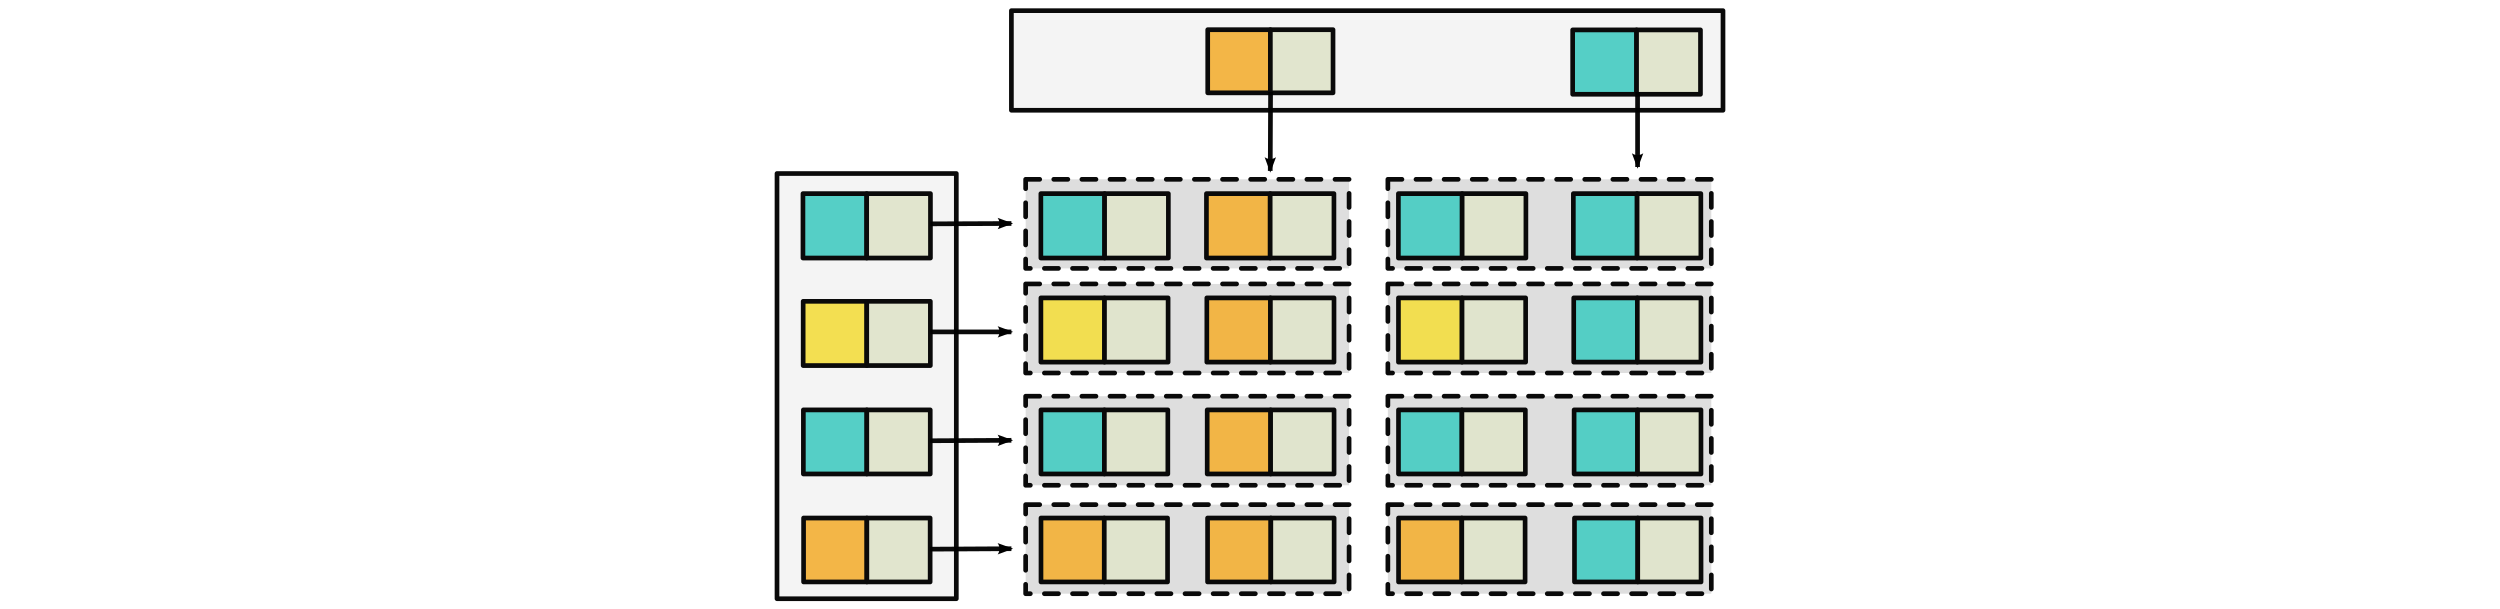 <?xml version="1.0" encoding="UTF-8" standalone="no"?>
<!-- Created with Inkscape (http://www.inkscape.org/) -->

<svg
   xmlns:dc="http://purl.org/dc/elements/1.1/"
   xmlns:cc="http://creativecommons.org/ns#"
   xmlns:rdf="http://www.w3.org/1999/02/22-rdf-syntax-ns#"
   xmlns:svg="http://www.w3.org/2000/svg"
   xmlns="http://www.w3.org/2000/svg"
   xmlns:sodipodi="http://sodipodi.sourceforge.net/DTD/sodipodi-0.dtd"
   xmlns:inkscape="http://www.inkscape.org/namespaces/inkscape"
   width="800"
   height="195"
   id="svg35289"
   version="1.1"
   inkscape:version="0.48.3.1 r9886"
   sodipodi:docname="match.svg">
  <defs
     id="defs35291">
    <marker
       inkscape:stockid="Arrow2Lend"
       orient="auto"
       refY="0"
       refX="0"
       id="Arrow2Lend"
       style="overflow:visible">
      <path
         inkscape:connector-curvature="0"
         id="path4456"
         style="font-size:12px;fill-rule:evenodd;stroke-width:0.625;stroke-linejoin:round"
         d="M 8.719,4.034 -2.207,0.016 8.719,-4.002 c -1.745,2.372 -1.735,5.617 -6e-7,8.035 z"
         transform="matrix(-1.1,0,0,-1.1,-1.1,0)" />
    </marker>
    <marker
       inkscape:stockid="Arrow2Lend"
       orient="auto"
       refY="0"
       refX="0"
       id="marker35250"
       style="overflow:visible">
      <path
         inkscape:connector-curvature="0"
         id="path35252"
         style="font-size:12px;fill-rule:evenodd;stroke-width:0.625;stroke-linejoin:round"
         d="M 8.719,4.034 -2.207,0.016 8.719,-4.002 c -1.745,2.372 -1.735,5.617 -6e-7,8.035 z"
         transform="matrix(-1.1,0,0,-1.1,-1.1,0)" />
    </marker>
    <marker
       inkscape:stockid="Arrow2Lend"
       orient="auto"
       refY="0"
       refX="0"
       id="marker35254"
       style="overflow:visible">
      <path
         inkscape:connector-curvature="0"
         id="path35256"
         style="font-size:12px;fill-rule:evenodd;stroke-width:0.625;stroke-linejoin:round"
         d="M 8.719,4.034 -2.207,0.016 8.719,-4.002 c -1.745,2.372 -1.735,5.617 -6e-7,8.035 z"
         transform="matrix(-1.1,0,0,-1.1,-1.1,0)" />
    </marker>
    <marker
       inkscape:stockid="Arrow2Lend"
       orient="auto"
       refY="0"
       refX="0"
       id="marker35258"
       style="overflow:visible">
      <path
         inkscape:connector-curvature="0"
         id="path35260"
         style="font-size:12px;fill-rule:evenodd;stroke-width:0.625;stroke-linejoin:round"
         d="M 8.719,4.034 -2.207,0.016 8.719,-4.002 c -1.745,2.372 -1.735,5.617 -6e-7,8.035 z"
         transform="matrix(-1.1,0,0,-1.1,-1.1,0)" />
    </marker>
    <marker
       inkscape:stockid="Arrow2Lend"
       orient="auto"
       refY="0"
       refX="0"
       id="Arrow2Lend-0"
       style="overflow:visible">
      <path
         inkscape:connector-curvature="0"
         id="path4456-7"
         style="font-size:12px;fill-rule:evenodd;stroke-width:0.625;stroke-linejoin:round"
         d="M 8.719,4.034 -2.207,0.016 8.719,-4.002 c -1.745,2.372 -1.735,5.617 -6e-7,8.035 z"
         transform="matrix(-1.1,0,0,-1.1,-1.1,0)" />
    </marker>
    <marker
       inkscape:stockid="Arrow2Lend"
       orient="auto"
       refY="0"
       refX="0"
       id="marker35403"
       style="overflow:visible">
      <path
         inkscape:connector-curvature="0"
         id="path35405"
         style="font-size:12px;fill-rule:evenodd;stroke-width:0.625;stroke-linejoin:round"
         d="M 8.719,4.034 -2.207,0.016 8.719,-4.002 c -1.745,2.372 -1.735,5.617 -6e-7,8.035 z"
         transform="matrix(-1.1,0,0,-1.1,-1.1,0)" />
    </marker>
    <marker
       inkscape:stockid="Arrow2Lend"
       orient="auto"
       refY="0"
       refX="0"
       id="marker35407"
       style="overflow:visible">
      <path
         inkscape:connector-curvature="0"
         id="path35409"
         style="font-size:12px;fill-rule:evenodd;stroke-width:0.625;stroke-linejoin:round"
         d="M 8.719,4.034 -2.207,0.016 8.719,-4.002 c -1.745,2.372 -1.735,5.617 -6e-7,8.035 z"
         transform="matrix(-1.1,0,0,-1.1,-1.1,0)" />
    </marker>
    <marker
       inkscape:stockid="Arrow2Lend"
       orient="auto"
       refY="0"
       refX="0"
       id="marker35411"
       style="overflow:visible">
      <path
         inkscape:connector-curvature="0"
         id="path35413"
         style="font-size:12px;fill-rule:evenodd;stroke-width:0.625;stroke-linejoin:round"
         d="M 8.719,4.034 -2.207,0.016 8.719,-4.002 c -1.745,2.372 -1.735,5.617 -6e-7,8.035 z"
         transform="matrix(-1.1,0,0,-1.1,-1.1,0)" />
    </marker>
    <marker
       inkscape:stockid="Arrow2Lend"
       orient="auto"
       refY="0"
       refX="0"
       id="Arrow2Lend-9"
       style="overflow:visible">
      <path
         inkscape:connector-curvature="0"
         id="path4456-75"
         style="font-size:12px;fill-rule:evenodd;stroke-width:0.625;stroke-linejoin:round"
         d="M 8.719,4.034 -2.207,0.016 8.719,-4.002 c -1.745,2.372 -1.735,5.617 -6e-7,8.035 z"
         transform="matrix(-1.1,0,0,-1.1,-1.1,0)" />
    </marker>
    <marker
       inkscape:stockid="Arrow2Lend"
       orient="auto"
       refY="0"
       refX="0"
       id="marker35572"
       style="overflow:visible">
      <path
         inkscape:connector-curvature="0"
         id="path35574"
         style="font-size:12px;fill-rule:evenodd;stroke-width:0.625;stroke-linejoin:round"
         d="M 8.719,4.034 -2.207,0.016 8.719,-4.002 c -1.745,2.372 -1.735,5.617 -6e-7,8.035 z"
         transform="matrix(-1.1,0,0,-1.1,-1.1,0)" />
    </marker>
    <marker
       inkscape:stockid="Arrow2Lend"
       orient="auto"
       refY="0"
       refX="0"
       id="marker35576"
       style="overflow:visible">
      <path
         inkscape:connector-curvature="0"
         id="path35578"
         style="font-size:12px;fill-rule:evenodd;stroke-width:0.625;stroke-linejoin:round"
         d="M 8.719,4.034 -2.207,0.016 8.719,-4.002 c -1.745,2.372 -1.735,5.617 -6e-7,8.035 z"
         transform="matrix(-1.1,0,0,-1.1,-1.1,0)" />
    </marker>
    <marker
       inkscape:stockid="Arrow2Lend"
       orient="auto"
       refY="0"
       refX="0"
       id="marker35580"
       style="overflow:visible">
      <path
         inkscape:connector-curvature="0"
         id="path35582"
         style="font-size:12px;fill-rule:evenodd;stroke-width:0.625;stroke-linejoin:round"
         d="M 8.719,4.034 -2.207,0.016 8.719,-4.002 c -1.745,2.372 -1.735,5.617 -6e-7,8.035 z"
         transform="matrix(-1.1,0,0,-1.1,-1.1,0)" />
    </marker>
    <marker
       inkscape:stockid="Arrow2Lend"
       orient="auto"
       refY="0"
       refX="0"
       id="marker35584"
       style="overflow:visible">
      <path
         inkscape:connector-curvature="0"
         id="path35586"
         style="font-size:12px;fill-rule:evenodd;stroke-width:0.625;stroke-linejoin:round"
         d="M 8.719,4.034 -2.207,0.016 8.719,-4.002 c -1.745,2.372 -1.735,5.617 -6e-7,8.035 z"
         transform="matrix(-1.1,0,0,-1.1,-1.1,0)" />
    </marker>
    <marker
       inkscape:stockid="Arrow2Lend"
       orient="auto"
       refY="0"
       refX="0"
       id="marker35588"
       style="overflow:visible">
      <path
         inkscape:connector-curvature="0"
         id="path35590"
         style="font-size:12px;fill-rule:evenodd;stroke-width:0.625;stroke-linejoin:round"
         d="M 8.719,4.034 -2.207,0.016 8.719,-4.002 c -1.745,2.372 -1.735,5.617 -6e-7,8.035 z"
         transform="matrix(-1.1,0,0,-1.1,-1.1,0)" />
    </marker>
    <marker
       inkscape:stockid="Arrow2Lend"
       orient="auto"
       refY="0"
       refX="0"
       id="Arrow2Lend-3"
       style="overflow:visible">
      <path
         inkscape:connector-curvature="0"
         id="path4456-77"
         style="font-size:12px;fill-rule:evenodd;stroke-width:0.625;stroke-linejoin:round"
         d="M 8.719,4.034 -2.207,0.016 8.719,-4.002 c -1.745,2.372 -1.735,5.617 -6e-7,8.035 z"
         transform="matrix(-1.1,0,0,-1.1,-1.1,0)" />
    </marker>
    <marker
       inkscape:stockid="Arrow2Lend"
       orient="auto"
       refY="0"
       refX="0"
       id="marker35951"
       style="overflow:visible">
      <path
         inkscape:connector-curvature="0"
         id="path35953"
         style="font-size:12px;fill-rule:evenodd;stroke-width:0.625;stroke-linejoin:round"
         d="M 8.719,4.034 -2.207,0.016 8.719,-4.002 c -1.745,2.372 -1.735,5.617 -6e-7,8.035 z"
         transform="matrix(-1.1,0,0,-1.1,-1.1,0)" />
    </marker>
    <marker
       inkscape:stockid="Arrow2Lend"
       orient="auto"
       refY="0"
       refX="0"
       id="marker35955"
       style="overflow:visible">
      <path
         inkscape:connector-curvature="0"
         id="path35957"
         style="font-size:12px;fill-rule:evenodd;stroke-width:0.625;stroke-linejoin:round"
         d="M 8.719,4.034 -2.207,0.016 8.719,-4.002 c -1.745,2.372 -1.735,5.617 -6e-7,8.035 z"
         transform="matrix(-1.1,0,0,-1.1,-1.1,0)" />
    </marker>
    <marker
       inkscape:stockid="Arrow2Lend"
       orient="auto"
       refY="0"
       refX="0"
       id="marker35959"
       style="overflow:visible">
      <path
         inkscape:connector-curvature="0"
         id="path35961"
         style="font-size:12px;fill-rule:evenodd;stroke-width:0.625;stroke-linejoin:round"
         d="M 8.719,4.034 -2.207,0.016 8.719,-4.002 c -1.745,2.372 -1.735,5.617 -6e-7,8.035 z"
         transform="matrix(-1.1,0,0,-1.1,-1.1,0)" />
    </marker>
    <marker
       inkscape:stockid="Arrow2Lend"
       orient="auto"
       refY="0"
       refX="0"
       id="marker35963"
       style="overflow:visible">
      <path
         inkscape:connector-curvature="0"
         id="path35965"
         style="font-size:12px;fill-rule:evenodd;stroke-width:0.625;stroke-linejoin:round"
         d="M 8.719,4.034 -2.207,0.016 8.719,-4.002 c -1.745,2.372 -1.735,5.617 -6e-7,8.035 z"
         transform="matrix(-1.1,0,0,-1.1,-1.1,0)" />
    </marker>
    <marker
       inkscape:stockid="Arrow2Lend"
       orient="auto"
       refY="0"
       refX="0"
       id="marker35967"
       style="overflow:visible">
      <path
         inkscape:connector-curvature="0"
         id="path35969"
         style="font-size:12px;fill-rule:evenodd;stroke-width:0.625;stroke-linejoin:round"
         d="M 8.719,4.034 -2.207,0.016 8.719,-4.002 c -1.745,2.372 -1.735,5.617 -6e-7,8.035 z"
         transform="matrix(-1.1,0,0,-1.1,-1.1,0)" />
    </marker>
  </defs>
  <sodipodi:namedview
     id="base"
     pagecolor="#ffffff"
     bordercolor="#666666"
     borderopacity="1.0"
     inkscape:pageopacity="0.0"
     inkscape:pageshadow="2"
     inkscape:zoom="1.979899"
     inkscape:cx="318.74501"
     inkscape:cy="39.054602"
     inkscape:document-units="px"
     inkscape:current-layer="layer1"
     showgrid="false"
     fit-margin-top="0"
     fit-margin-left="0"
     fit-margin-right="0"
     fit-margin-bottom="0"
     inkscape:window-width="1916"
     inkscape:window-height="570"
     inkscape:window-x="1400"
     inkscape:window-y="609"
     inkscape:window-maximized="0" />
  <g
     inkscape:label="Layer 1"
     inkscape:groupmode="layer"
     id="layer1"
     transform="translate(-484.802,-248.144)">
    <g
       id="g35082"
       transform="translate(1984.035,-344.2)">
      <rect
         y="753.828"
         x="-1055.114"
         height="28.5"
         width="103.5"
         id="rect2994-3-0-0-8"
         style="opacity:0.96;fill:#dddddd;fill-opacity:1;stroke:#000000;stroke-width:1.5;stroke-linecap:round;stroke-linejoin:round;stroke-miterlimit:4;stroke-opacity:1;stroke-dasharray:4.5, 4.5;stroke-dashoffset:0" />
      <rect
         y="683.201"
         x="-1171.027"
         height="28.5"
         width="103.5"
         id="rect2994-3-0-0-4"
         style="opacity:0.96;fill:#dddddd;fill-opacity:1;stroke:#000000;stroke-width:1.5;stroke-linecap:round;stroke-linejoin:round;stroke-miterlimit:4;stroke-opacity:1;stroke-dasharray:4.5, 4.5;stroke-dashoffset:0" />
      <rect
         y="719.134"
         x="-1171.027"
         height="28.5"
         width="103.5"
         id="rect2994-3-0-0-9"
         style="opacity:0.96;fill:#dddddd;fill-opacity:1;stroke:#000000;stroke-width:1.5;stroke-linecap:round;stroke-linejoin:round;stroke-miterlimit:4;stroke-opacity:1;stroke-dasharray:4.5, 4.5;stroke-dashoffset:0" />
      <rect
         y="753.828"
         x="-1171.027"
         height="28.5"
         width="103.5"
         id="rect2994-3-0-0-6"
         style="opacity:0.96;fill:#dddddd;fill-opacity:1;stroke:#000000;stroke-width:1.5;stroke-linecap:round;stroke-linejoin:round;stroke-miterlimit:4;stroke-opacity:1;stroke-dasharray:4.5, 4.5;stroke-dashoffset:0" />
      <rect
         y="649.726"
         x="-1055.114"
         height="28.5"
         width="103.5"
         id="rect2994-3-0-0-5"
         style="opacity:0.96;fill:#dddddd;fill-opacity:1;stroke:#000000;stroke-width:1.5;stroke-linecap:round;stroke-linejoin:round;stroke-miterlimit:4;stroke-opacity:1;stroke-dasharray:4.5, 4.5;stroke-dashoffset:0" />
      <rect
         y="683.201"
         x="-1055.114"
         height="28.5"
         width="103.5"
         id="rect2994-3-0-0-1"
         style="opacity:0.96;fill:#dddddd;fill-opacity:1;stroke:#000000;stroke-width:1.5;stroke-linecap:round;stroke-linejoin:round;stroke-miterlimit:4;stroke-opacity:1;stroke-dasharray:4.5, 4.5;stroke-dashoffset:0" />
      <rect
         y="719.134"
         x="-1055.114"
         height="28.5"
         width="103.5"
         id="rect2994-3-0-0-3"
         style="opacity:0.96;fill:#dddddd;fill-opacity:1;stroke:#000000;stroke-width:1.5;stroke-linecap:round;stroke-linejoin:round;stroke-miterlimit:4;stroke-opacity:1;stroke-dasharray:4.5, 4.5;stroke-dashoffset:0" />
      <rect
         y="595.756"
         x="-1175.586"
         height="31.869"
         width="227.711"
         id="rect2994-5-9-4-9"
         style="opacity:0.96;fill:#f3f3f3;fill-opacity:1;stroke:#000000;stroke-width:1.5;stroke-linecap:round;stroke-linejoin:round;stroke-miterlimit:4;stroke-opacity:1;stroke-dasharray:none;stroke-dashoffset:25" />
      <rect
         y="647.872"
         x="-1250.59"
         height="136.06"
         width="57.377"
         id="rect2994-5-9-7"
         style="opacity:0.96;fill:#f3f3f3;fill-opacity:1;stroke:#000000;stroke-width:1.5;stroke-linecap:round;stroke-linejoin:round;stroke-miterlimit:4;stroke-opacity:1;stroke-dasharray:none;stroke-dashoffset:25" />
      <g
         style="opacity:0.96;stroke-width:1.5;stroke-miterlimit:4;stroke-dasharray:none"
         transform="matrix(0.408,0,0,0.412,-1328.552,1337.599)"
         id="g3792-4-1-0">
        <rect
           style="fill:#4ecdc4;fill-opacity:1;stroke:#000000;stroke-width:3.657;stroke-linecap:round;stroke-linejoin:round;stroke-miterlimit:4;stroke-opacity:1;stroke-dasharray:none"
           id="rect2992-0-0-5"
           width="50"
           height="50"
           x="211.429"
           y="-1658.472" />
        <rect
           style="fill:#e0e4cc;fill-opacity:1;stroke:#000000;stroke-width:3.657;stroke-linecap:round;stroke-linejoin:round;stroke-miterlimit:4;stroke-opacity:1;stroke-dasharray:none"
           id="rect2992-8-5-7-13"
           width="50"
           height="50"
           x="261.429"
           y="-1658.472" />
      </g>
      <g
         style="opacity:0.96;stroke-width:1.5;stroke-miterlimit:4;stroke-dasharray:none"
         id="g3792-8-9-5-2"
         transform="matrix(0.407,0,0,0.411,-1328.272,1370.405)">
        <rect
           style="fill:#f3de4a;fill-opacity:1;stroke:#000000;stroke-width:3.667;stroke-linecap:round;stroke-linejoin:round;stroke-miterlimit:4;stroke-opacity:1;stroke-dasharray:none"
           id="rect2992-1-46-8-99"
           width="50"
           height="50"
           x="211.429"
           y="-1658.472" />
        <rect
           style="fill:#e0e4cc;fill-opacity:1;stroke:#000000;stroke-width:3.667;stroke-linecap:round;stroke-linejoin:round;stroke-miterlimit:4;stroke-opacity:1;stroke-dasharray:none"
           id="rect2992-8-0-9-7-9"
           width="50"
           height="50"
           x="261.429"
           y="-1658.472" />
      </g>
      <g
         style="opacity:0.96;stroke-width:1.5;stroke-miterlimit:4;stroke-dasharray:none"
         id="g3792-0-2-0-6"
         transform="matrix(0.405,0,0,0.409,-1327.717,1436.425)">
        <rect
           style="fill:#f3b33f;fill-opacity:1;stroke:#000000;stroke-width:3.686;stroke-linecap:round;stroke-linejoin:round;stroke-miterlimit:4;stroke-opacity:1;stroke-dasharray:none"
           id="rect2992-4-2-4-0"
           width="50"
           height="50"
           x="211.429"
           y="-1658.472" />
        <rect
           style="fill:#e0e4cc;fill-opacity:1;stroke:#000000;stroke-width:3.686;stroke-linecap:round;stroke-linejoin:round;stroke-miterlimit:4;stroke-opacity:1;stroke-dasharray:none"
           id="rect2992-8-4-4-8-6"
           width="50"
           height="50"
           x="261.429"
           y="-1658.472" />
      </g>
      <g
         style="opacity:0.96;stroke-width:1.5;stroke-miterlimit:4;stroke-dasharray:none"
         id="g3792-8-4-7-0-4"
         transform="matrix(0.406,0,0,0.41,-1327.994,1403.484)">
        <rect
           style="fill:#4ecdc4;fill-opacity:1;stroke:#000000;stroke-width:3.676;stroke-linecap:round;stroke-linejoin:round;stroke-miterlimit:4;stroke-opacity:1;stroke-dasharray:none"
           id="rect2992-1-4-75-4-3"
           width="50"
           height="50"
           x="211.429"
           y="-1658.472" />
        <rect
           style="fill:#e0e4cc;fill-opacity:1;stroke:#000000;stroke-width:3.676;stroke-linecap:round;stroke-linejoin:round;stroke-miterlimit:4;stroke-opacity:1;stroke-dasharray:none"
           id="rect2992-8-0-7-4-2-05"
           width="50"
           height="50"
           x="261.429"
           y="-1658.472" />
      </g>
      <g
         style="opacity:0.96;stroke-width:1.5;stroke-miterlimit:4;stroke-dasharray:none"
         transform="matrix(0.409,0,0,0.412,-1082.456,1285.205)"
         id="g3792-4-1-1-41">
        <rect
           style="fill:#4ecdc4;fill-opacity:1;stroke:#000000;stroke-width:3.651;stroke-linecap:round;stroke-linejoin:round;stroke-miterlimit:4;stroke-opacity:1;stroke-dasharray:none"
           id="rect2992-0-0-9-45"
           width="50"
           height="50"
           x="211.429"
           y="-1658.472" />
        <rect
           style="fill:#e0e4cc;fill-opacity:1;stroke:#000000;stroke-width:3.651;stroke-linecap:round;stroke-linejoin:round;stroke-miterlimit:4;stroke-opacity:1;stroke-dasharray:none"
           id="rect2992-8-5-7-6-8"
           width="50"
           height="50"
           x="261.429"
           y="-1658.472" />
      </g>
      <g
         style="opacity:0.96;stroke-width:1.53;stroke-miterlimit:4;stroke-dasharray:none"
         id="g3792-0-2-0-2-5"
         transform="matrix(0.401,0,0,0.404,-1197.546,1271.868)">
        <rect
           style="fill:#f3b33f;fill-opacity:1;stroke:#000000;stroke-width:3.724;stroke-linecap:round;stroke-linejoin:round;stroke-miterlimit:4;stroke-opacity:1;stroke-dasharray:none"
           id="rect2992-4-2-4-5-1"
           width="50"
           height="50"
           x="211.429"
           y="-1658.472" />
        <rect
           style="fill:#e0e4cc;fill-opacity:1;stroke:#000000;stroke-width:3.724;stroke-linecap:round;stroke-linejoin:round;stroke-miterlimit:4;stroke-opacity:1;stroke-dasharray:none"
           id="rect2992-8-4-4-8-4-9"
           width="50"
           height="50"
           x="261.429"
           y="-1658.472" />
      </g>
      <rect
         y="649.726"
         x="-1171.027"
         height="28.5"
         width="103.5"
         id="rect2994-3-0-0"
         style="opacity:0.96;fill:#dddddd;fill-opacity:1;stroke:#000000;stroke-width:1.5;stroke-linecap:round;stroke-linejoin:round;stroke-miterlimit:4;stroke-opacity:1;stroke-dasharray:4.5, 4.5;stroke-dashoffset:0" />
      <g
         id="g34046">
        <g
           id="g3792-1-9-6"
           transform="matrix(0.408,0,0,0.412,-1252.536,1338.396)"
           style="opacity:0.96;stroke-width:1.5;stroke-miterlimit:4;stroke-dasharray:none">
          <rect
             y="-1660.405"
             x="211.715"
             height="50"
             width="50"
             id="rect2992-7-3-7"
             style="fill:#4ecdc4;fill-opacity:1;stroke:#000000;stroke-width:3.657;stroke-linecap:round;stroke-linejoin:round;stroke-miterlimit:4;stroke-opacity:1;stroke-dasharray:none" />
          <rect
             y="-1660.405"
             x="261.715"
             height="50"
             width="50"
             id="rect2992-8-8-6-9"
             style="fill:#e0e4cc;fill-opacity:1;stroke:#000000;stroke-width:3.657;stroke-linecap:round;stroke-linejoin:round;stroke-miterlimit:4;stroke-opacity:1;stroke-dasharray:none" />
        </g>
        <g
           transform="matrix(0.408,0,0,0.412,-1199.435,1337.599)"
           id="g3792-0-2-0-2-3-9"
           style="opacity:0.96;stroke-width:1.5;stroke-miterlimit:4;stroke-dasharray:none">
          <rect
             y="-1658.472"
             x="211.429"
             height="50"
             width="50"
             id="rect2992-4-2-4-5-3-61"
             style="fill:#f3b33f;fill-opacity:1;stroke:#000000;stroke-width:3.657;stroke-linecap:round;stroke-linejoin:round;stroke-miterlimit:4;stroke-opacity:1;stroke-dasharray:none" />
          <rect
             y="-1658.472"
             x="261.429"
             height="50"
             width="50"
             id="rect2992-8-4-4-8-4-7-8"
             style="fill:#e0e4cc;fill-opacity:1;stroke:#000000;stroke-width:3.657;stroke-linecap:round;stroke-linejoin:round;stroke-miterlimit:4;stroke-opacity:1;stroke-dasharray:none" />
        </g>
      </g>
      <g
         id="g34054">
        <g
           transform="matrix(0.407,0,0,0.411,-1252.193,1369.304)"
           id="g3792-8-5-02-5"
           style="opacity:0.96;stroke-width:1.5;stroke-miterlimit:4;stroke-dasharray:none">
          <rect
             y="-1658.472"
             x="211.429"
             height="50"
             width="50"
             id="rect2992-1-7-9-9"
             style="fill:#f3de4a;fill-opacity:1;stroke:#000000;stroke-width:3.667;stroke-linecap:round;stroke-linejoin:round;stroke-miterlimit:4;stroke-opacity:1;stroke-dasharray:none" />
          <rect
             y="-1658.472"
             x="261.429"
             height="50"
             width="50"
             id="rect2992-8-0-4-4-7"
             style="fill:#e0e4cc;fill-opacity:1;stroke:#000000;stroke-width:3.667;stroke-linecap:round;stroke-linejoin:round;stroke-miterlimit:4;stroke-opacity:1;stroke-dasharray:none" />
        </g>
        <g
           transform="matrix(0.407,0,0,0.411,-1199.102,1369.304)"
           id="g3792-0-2-0-2-3-3-5"
           style="opacity:0.96;stroke-width:1.5;stroke-miterlimit:4;stroke-dasharray:none">
          <rect
             y="-1658.472"
             x="211.429"
             height="50"
             width="50"
             id="rect2992-4-2-4-5-3-2-9"
             style="fill:#f3b33f;fill-opacity:1;stroke:#000000;stroke-width:3.667;stroke-linecap:round;stroke-linejoin:round;stroke-miterlimit:4;stroke-opacity:1;stroke-dasharray:none" />
          <rect
             y="-1658.472"
             x="261.429"
             height="50"
             width="50"
             id="rect2992-8-4-4-8-4-7-6-6"
             style="fill:#e0e4cc;fill-opacity:1;stroke:#000000;stroke-width:3.667;stroke-linecap:round;stroke-linejoin:round;stroke-miterlimit:4;stroke-opacity:1;stroke-dasharray:none" />
        </g>
      </g>
      <g
         id="g34062">
        <g
           id="g3792-1-9-9-9"
           transform="matrix(0.406,0,0,0.41,-1252.084,1404.277)"
           style="opacity:0.96;stroke-width:1.5;stroke-miterlimit:4;stroke-dasharray:none">
          <rect
             y="-1660.405"
             x="211.715"
             height="50"
             width="50"
             id="rect2992-7-3-2-2"
             style="fill:#4ecdc4;fill-opacity:1;stroke:#000000;stroke-width:3.676;stroke-linecap:round;stroke-linejoin:round;stroke-miterlimit:4;stroke-opacity:1;stroke-dasharray:none" />
          <rect
             y="-1660.405"
             x="261.715"
             height="50"
             width="50"
             id="rect2992-8-8-6-8-9"
             style="fill:#e0e4cc;fill-opacity:1;stroke:#000000;stroke-width:3.676;stroke-linecap:round;stroke-linejoin:round;stroke-miterlimit:4;stroke-opacity:1;stroke-dasharray:none" />
        </g>
        <g
           transform="matrix(0.406,0,0,0.41,-1198.771,1403.484)"
           id="g3792-0-2-0-2-3-2-6"
           style="opacity:0.96;stroke-width:1.5;stroke-miterlimit:4;stroke-dasharray:none">
          <rect
             y="-1658.472"
             x="211.429"
             height="50"
             width="50"
             id="rect2992-4-2-4-5-3-6-1"
             style="fill:#f3b33f;fill-opacity:1;stroke:#000000;stroke-width:3.676;stroke-linecap:round;stroke-linejoin:round;stroke-miterlimit:4;stroke-opacity:1;stroke-dasharray:none" />
          <rect
             y="-1658.472"
             x="261.429"
             height="50"
             width="50"
             id="rect2992-8-4-4-8-4-7-5-7"
             style="fill:#e0e4cc;fill-opacity:1;stroke:#000000;stroke-width:3.676;stroke-linecap:round;stroke-linejoin:round;stroke-miterlimit:4;stroke-opacity:1;stroke-dasharray:none" />
        </g>
      </g>
      <g
         id="g34070">
        <g
           transform="matrix(0.405,0,0,0.409,-1251.744,1436.425)"
           id="g3792-0-1-17-4-6"
           style="opacity:0.96;stroke-width:1.5;stroke-miterlimit:4;stroke-dasharray:none">
          <rect
             y="-1658.472"
             x="211.429"
             height="50"
             width="50"
             id="rect2992-4-8-4-1-8"
             style="fill:#f3b33f;fill-opacity:1;stroke:#000000;stroke-width:3.686;stroke-linecap:round;stroke-linejoin:round;stroke-miterlimit:4;stroke-opacity:1;stroke-dasharray:none" />
          <rect
             y="-1658.472"
             x="261.429"
             height="50"
             width="50"
             id="rect2992-8-4-5-3-2-1"
             style="fill:#e0e4cc;fill-opacity:1;stroke:#000000;stroke-width:3.686;stroke-linecap:round;stroke-linejoin:round;stroke-miterlimit:4;stroke-opacity:1;stroke-dasharray:none" />
        </g>
        <g
           transform="matrix(0.405,0,0,0.409,-1198.44,1436.425)"
           id="g3792-0-2-0-2-3-7-5"
           style="opacity:0.96;stroke-width:1.5;stroke-miterlimit:4;stroke-dasharray:none">
          <rect
             y="-1658.472"
             x="211.429"
             height="50"
             width="50"
             id="rect2992-4-2-4-5-3-9-5"
             style="fill:#f3b33f;fill-opacity:1;stroke:#000000;stroke-width:3.686;stroke-linecap:round;stroke-linejoin:round;stroke-miterlimit:4;stroke-opacity:1;stroke-dasharray:none" />
          <rect
             y="-1658.472"
             x="261.429"
             height="50"
             width="50"
             id="rect2992-8-4-4-8-4-7-60-6"
             style="fill:#e0e4cc;fill-opacity:1;stroke:#000000;stroke-width:3.686;stroke-linecap:round;stroke-linejoin:round;stroke-miterlimit:4;stroke-opacity:1;stroke-dasharray:none" />
        </g>
      </g>
      <g
         id="g34078">
        <g
           id="g3792-1-9-8-4"
           transform="matrix(0.408,0,0,0.412,-1138.124,1338.396)"
           style="opacity:0.96;stroke-width:1.5;stroke-miterlimit:4;stroke-dasharray:none">
          <rect
             y="-1660.405"
             x="211.715"
             height="50"
             width="50"
             id="rect2992-7-3-3-6"
             style="fill:#4ecdc4;fill-opacity:1;stroke:#000000;stroke-width:3.657;stroke-linecap:round;stroke-linejoin:round;stroke-miterlimit:4;stroke-opacity:1;stroke-dasharray:none" />
          <rect
             y="-1660.405"
             x="261.715"
             height="50"
             width="50"
             id="rect2992-8-8-6-83-2"
             style="fill:#e0e4cc;fill-opacity:1;stroke:#000000;stroke-width:3.657;stroke-linecap:round;stroke-linejoin:round;stroke-miterlimit:4;stroke-opacity:1;stroke-dasharray:none" />
        </g>
        <g
           id="g3792-4-1-1-4-3"
           transform="matrix(0.408,0,0,0.412,-1082.023,1337.599)"
           style="opacity:0.96;stroke-width:1.5;stroke-miterlimit:4;stroke-dasharray:none">
          <rect
             y="-1658.472"
             x="211.429"
             height="50"
             width="50"
             id="rect2992-0-0-9-1-0"
             style="fill:#4ecdc4;fill-opacity:1;stroke:#000000;stroke-width:3.657;stroke-linecap:round;stroke-linejoin:round;stroke-miterlimit:4;stroke-opacity:1;stroke-dasharray:none" />
          <rect
             y="-1658.472"
             x="261.429"
             height="50"
             width="50"
             id="rect2992-8-5-7-6-0-2"
             style="fill:#e0e4cc;fill-opacity:1;stroke:#000000;stroke-width:3.657;stroke-linecap:round;stroke-linejoin:round;stroke-miterlimit:4;stroke-opacity:1;stroke-dasharray:none" />
        </g>
      </g>
      <g
         id="g34086">
        <g
           transform="matrix(0.407,0,0,0.411,-1137.78,1369.304)"
           id="g3792-8-5-02-8-6"
           style="opacity:0.96;stroke-width:1.5;stroke-miterlimit:4;stroke-dasharray:none">
          <rect
             y="-1658.472"
             x="211.429"
             height="50"
             width="50"
             id="rect2992-1-7-9-0-7"
             style="fill:#f3de4a;fill-opacity:1;stroke:#000000;stroke-width:3.667;stroke-linecap:round;stroke-linejoin:round;stroke-miterlimit:4;stroke-opacity:1;stroke-dasharray:none" />
          <rect
             y="-1658.472"
             x="261.429"
             height="50"
             width="50"
             id="rect2992-8-0-4-4-4-1"
             style="fill:#e0e4cc;fill-opacity:1;stroke:#000000;stroke-width:3.667;stroke-linecap:round;stroke-linejoin:round;stroke-miterlimit:4;stroke-opacity:1;stroke-dasharray:none" />
        </g>
        <g
           id="g3792-4-1-1-8-59"
           transform="matrix(0.407,0,0,0.411,-1081.689,1369.304)"
           style="opacity:0.96;stroke-width:1.5;stroke-miterlimit:4;stroke-dasharray:none">
          <rect
             y="-1658.472"
             x="211.429"
             height="50"
             width="50"
             id="rect2992-0-0-9-7-8"
             style="fill:#4ecdc4;fill-opacity:1;stroke:#000000;stroke-width:3.667;stroke-linecap:round;stroke-linejoin:round;stroke-miterlimit:4;stroke-opacity:1;stroke-dasharray:none" />
          <rect
             y="-1658.472"
             x="261.429"
             height="50"
             width="50"
             id="rect2992-8-5-7-6-08-2"
             style="fill:#e0e4cc;fill-opacity:1;stroke:#000000;stroke-width:3.667;stroke-linecap:round;stroke-linejoin:round;stroke-miterlimit:4;stroke-opacity:1;stroke-dasharray:none" />
        </g>
      </g>
      <g
         id="g34094">
        <g
           id="g3792-1-9-9-7-0"
           transform="matrix(0.406,0,0,0.41,-1137.672,1404.277)"
           style="opacity:0.96;stroke-width:1.5;stroke-miterlimit:4;stroke-dasharray:none">
          <rect
             y="-1660.405"
             x="211.715"
             height="50"
             width="50"
             id="rect2992-7-3-2-9-78"
             style="fill:#4ecdc4;fill-opacity:1;stroke:#000000;stroke-width:3.676;stroke-linecap:round;stroke-linejoin:round;stroke-miterlimit:4;stroke-opacity:1;stroke-dasharray:none" />
          <rect
             y="-1660.405"
             x="261.715"
             height="50"
             width="50"
             id="rect2992-8-8-6-8-0-6"
             style="fill:#e0e4cc;fill-opacity:1;stroke:#000000;stroke-width:3.676;stroke-linecap:round;stroke-linejoin:round;stroke-miterlimit:4;stroke-opacity:1;stroke-dasharray:none" />
        </g>
        <g
           id="g3792-4-1-1-2-38"
           transform="matrix(0.406,0,0,0.41,-1081.359,1403.484)"
           style="opacity:0.96;stroke-width:1.5;stroke-miterlimit:4;stroke-dasharray:none">
          <rect
             y="-1658.472"
             x="211.429"
             height="50"
             width="50"
             id="rect2992-0-0-9-4-6"
             style="fill:#4ecdc4;fill-opacity:1;stroke:#000000;stroke-width:3.676;stroke-linecap:round;stroke-linejoin:round;stroke-miterlimit:4;stroke-opacity:1;stroke-dasharray:none" />
          <rect
             y="-1658.472"
             x="261.429"
             height="50"
             width="50"
             id="rect2992-8-5-7-6-7-1"
             style="fill:#e0e4cc;fill-opacity:1;stroke:#000000;stroke-width:3.676;stroke-linecap:round;stroke-linejoin:round;stroke-miterlimit:4;stroke-opacity:1;stroke-dasharray:none" />
        </g>
      </g>
      <g
         id="g34102">
        <g
           transform="matrix(0.405,0,0,0.409,-1137.331,1436.425)"
           id="g3792-0-1-17-4-8-1"
           style="opacity:0.96;stroke-width:1.5;stroke-miterlimit:4;stroke-dasharray:none">
          <rect
             y="-1658.472"
             x="211.429"
             height="50"
             width="50"
             id="rect2992-4-8-4-1-9-8"
             style="fill:#f3b33f;fill-opacity:1;stroke:#000000;stroke-width:3.686;stroke-linecap:round;stroke-linejoin:round;stroke-miterlimit:4;stroke-opacity:1;stroke-dasharray:none" />
          <rect
             y="-1658.472"
             x="261.429"
             height="50"
             width="50"
             id="rect2992-8-4-5-3-2-0-6"
             style="fill:#e0e4cc;fill-opacity:1;stroke:#000000;stroke-width:3.686;stroke-linecap:round;stroke-linejoin:round;stroke-miterlimit:4;stroke-opacity:1;stroke-dasharray:none" />
        </g>
        <g
           id="g3792-4-1-1-3-6"
           transform="matrix(0.405,0,0,0.409,-1081.028,1436.425)"
           style="opacity:0.96;stroke-width:1.5;stroke-miterlimit:4;stroke-dasharray:none">
          <rect
             y="-1658.472"
             x="211.429"
             height="50"
             width="50"
             id="rect2992-0-0-9-9-6"
             style="fill:#4ecdc4;fill-opacity:1;stroke:#000000;stroke-width:3.686;stroke-linecap:round;stroke-linejoin:round;stroke-miterlimit:4;stroke-opacity:1;stroke-dasharray:none" />
          <rect
             y="-1658.472"
             x="261.429"
             height="50"
             width="50"
             id="rect2992-8-5-7-6-2-1"
             style="fill:#e0e4cc;fill-opacity:1;stroke:#000000;stroke-width:3.686;stroke-linecap:round;stroke-linejoin:round;stroke-miterlimit:4;stroke-opacity:1;stroke-dasharray:none" />
        </g>
      </g>
      <path
         inkscape:connector-curvature="0"
         sodipodi:nodetypes="cc"
         id="path4066-2-0-34"
         d="m -1201.504,663.976 25.916,-0.114"
         style="opacity:0.96;fill:none;stroke:#000000;stroke-width:1.5;stroke-linecap:butt;stroke-linejoin:miter;stroke-miterlimit:4;stroke-opacity:1;stroke-dasharray:none;marker-start:none;marker-mid:none;marker-end:url(#Arrow2Lend)" />
      <path
         inkscape:connector-curvature="0"
         sodipodi:nodetypes="cc"
         id="path4066-2-0-5-0"
         d="m -1201.557,698.551 25.969,0"
         style="opacity:0.96;fill:none;stroke:#000000;stroke-width:1.5;stroke-linecap:butt;stroke-linejoin:miter;stroke-miterlimit:4;stroke-opacity:1;stroke-dasharray:none;marker-start:none;marker-mid:none;marker-end:url(#Arrow2Lend)" />
      <path
         inkscape:connector-curvature="0"
         sodipodi:nodetypes="cc"
         id="path4066-2-0-7-9"
         d="m -1201.611,733.384 26.022,-0.143"
         style="opacity:0.96;fill:none;stroke:#000000;stroke-width:1.5;stroke-linecap:butt;stroke-linejoin:miter;stroke-miterlimit:4;stroke-opacity:1;stroke-dasharray:none;marker-start:none;marker-mid:none;marker-end:url(#Arrow2Lend)" />
      <path
         inkscape:connector-curvature="0"
         sodipodi:nodetypes="cc"
         id="path4066-2-0-3-6"
         d="m -1201.664,768.078 26.076,-0.147"
         style="opacity:0.96;fill:none;stroke:#000000;stroke-width:1.5;stroke-linecap:butt;stroke-linejoin:miter;stroke-miterlimit:4;stroke-opacity:1;stroke-dasharray:none;marker-start:none;marker-mid:none;marker-end:url(#Arrow2Lend)" />
      <path
         inkscape:connector-curvature="0"
         sodipodi:nodetypes="cc"
         id="path4066-2-0-9-8"
         d="m -1092.653,621.722 -0.101,25.32"
         style="opacity:0.96;fill:none;stroke:#000000;stroke-width:1.5;stroke-linecap:butt;stroke-linejoin:miter;stroke-miterlimit:4;stroke-opacity:1;stroke-dasharray:none;marker-start:none;marker-mid:none;marker-end:url(#Arrow2Lend)" />
      <path
         inkscape:connector-curvature="0"
         sodipodi:nodetypes="cc"
         id="path4066-2-0-9-5-2"
         d="m -975.21,621.809 0,23.975"
         style="opacity:0.96;fill:none;stroke:#000000;stroke-width:1.5;stroke-linecap:butt;stroke-linejoin:miter;stroke-miterlimit:4;stroke-opacity:1;stroke-dasharray:none;marker-start:none;marker-mid:none;marker-end:url(#Arrow2Lend)" />
    </g>
  </g>
</svg>
